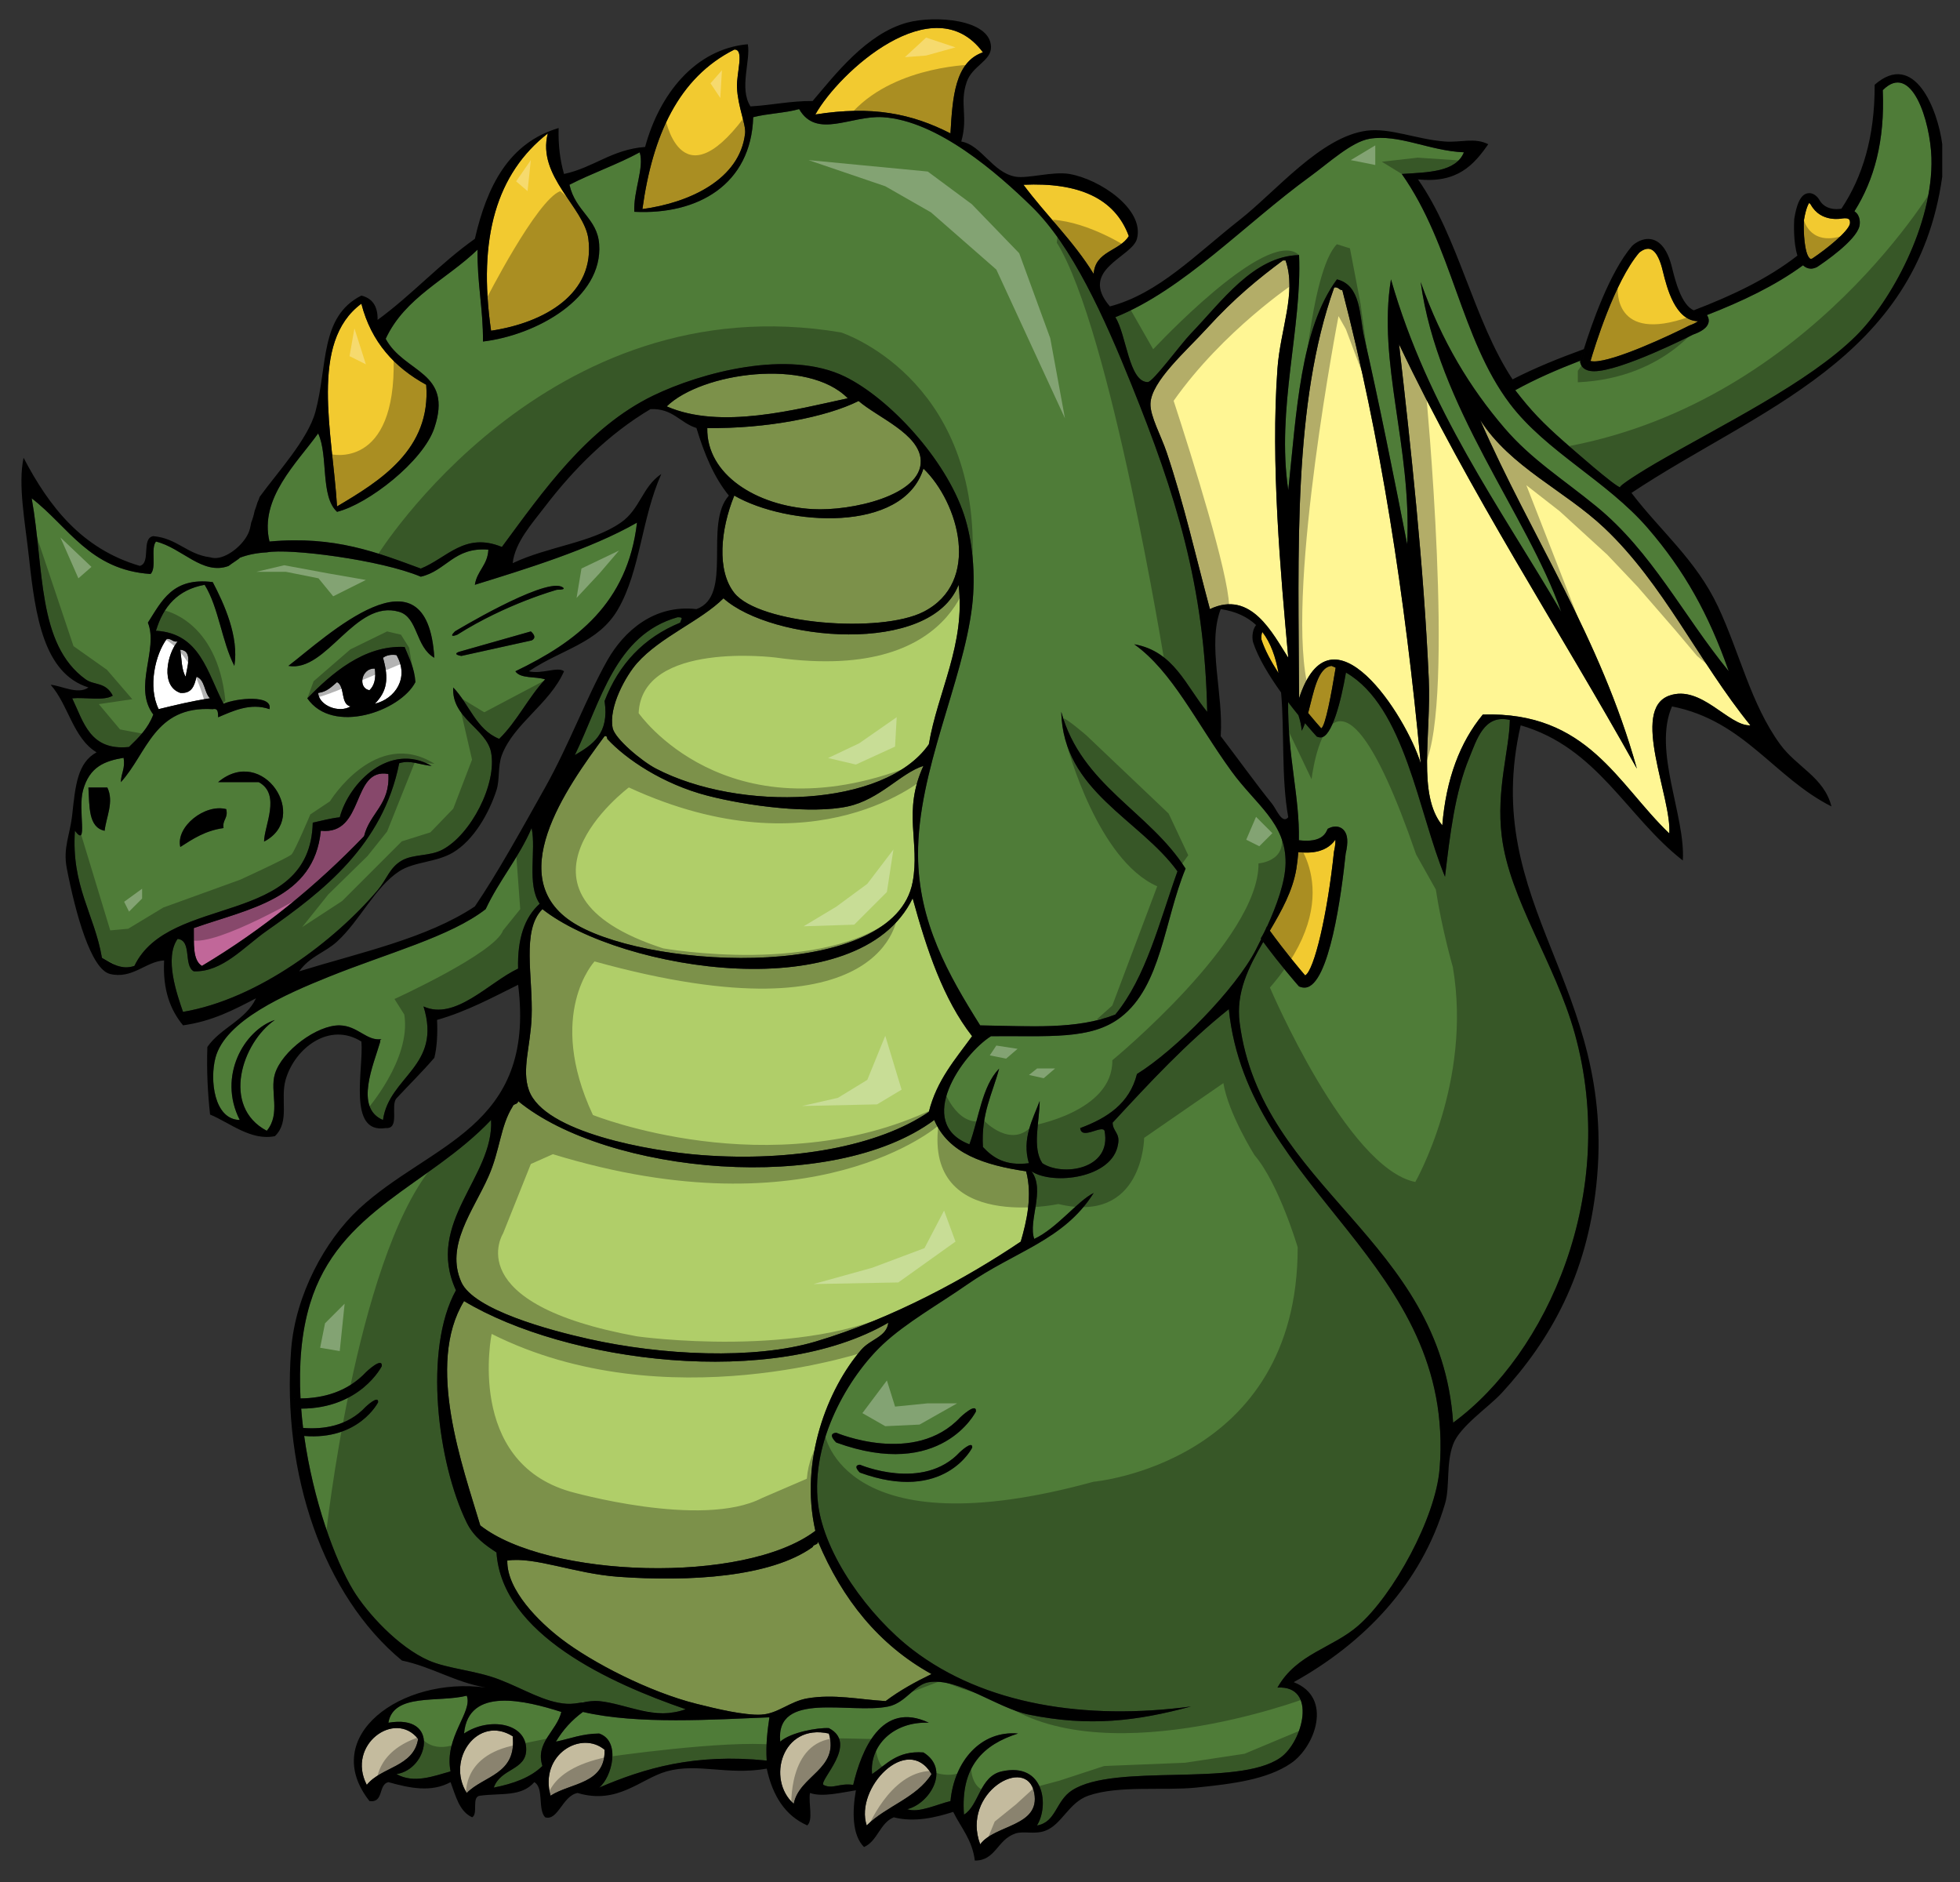<?xml version="1.0" encoding="utf-8"?>
<!-- Generator: Adobe Illustrator 17.0.0, SVG Export Plug-In . SVG Version: 6.00 Build 0)  -->
<!DOCTYPE svg PUBLIC "-//W3C//DTD SVG 1.1//EN" "http://www.w3.org/Graphics/SVG/1.1/DTD/svg11.dtd">
<svg version="1.1" id="Layer_1" xmlns="http://www.w3.org/2000/svg" xmlns:xlink="http://www.w3.org/1999/xlink" x="0px" y="0px"
	 width="200px" height="192px" viewBox="0 0 200 192" style="enable-background:new 0 0 200 192;" xml:space="preserve">
<rect x="0" y="0" width="200" height="192" fill="#333333" stroke="none"/>
<path id="color6" style="fill:#B0CE69;" d="M54.246,103.78c0.159-4.131-1.061-8.874,1.103-11.03
	c8.06,6.349,32.314,10.173,37.778-1.103c1.448,5.261,3.126,10.295,6.067,14.063c-1.698,2.346-3.607,4.481-4.413,7.721
	c-5.12,3.512-13.942,5.111-23.162,4.412c-5.287-0.401-16.113-2.3-17.649-6.619C53.219,109.112,54.131,106.759,54.246,103.78z
	 M86.508,82.271c-3.676,0.798-10.199-0.029-14.339-1.103c-4.512-1.169-8.301-3.717-10.203-5.791
	c-0.016-0.167-0.041-0.326-0.275-0.275c-3.853,5.222-10.752,14.787-2.757,19.302c8.058,4.552,32.304,5.6,34.192-4.412
	c0.773-4.102-1.056-7.159,1.102-11.858C91.926,78.854,89.793,81.559,86.508,82.271z M97.814,59.66
	c-2.84,7.271-19.101,5.773-23.99,1.379c-2.321,2.311-6.429,3.917-8.824,6.618c-1.09,1.23-2.927,4.43-2.482,6.618
	c0.222,1.092,2.976,3.388,4.413,4.136c8.484,4.422,23.345,4.003,27.85-2.482C95.681,70.579,98.544,65.721,97.814,59.66z
	 M63.07,160.86c-4.463-0.325-8.5-2.069-11.306-1.654c-0.062,3.028,3.268,6.277,5.515,7.996c3.19,2.441,9.005,5.423,13.787,6.619
	c2.097,0.524,4.816,1.184,6.618,1.102c1.66-0.075,2.911-1.348,4.688-1.654c2.722-0.47,5.272,0.116,7.997,0.275
	c1.416-1.065,3.013-1.95,4.687-2.757c-5.384-2.98-9.101-7.627-11.581-13.512c-0.003,0.363-0.483,0.252-0.551,0.552
	C78.671,160.889,70.376,161.393,63.07,160.86z M74.927,50.561c-1.421,3.488-1.8,7.649,0,9.927
	c2.528,3.199,14.913,4.165,19.302,1.931c5.938-3.021,3.598-11.149,0-14.615C92.174,54.463,80.274,53.64,74.927,50.561z
	 M90.645,134.94c-11.794,6.853-32.933,4.016-43.293-2.206c-3.962,6.476-0.12,16.916,1.655,22.888
	c6.812,5.354,26.919,6.065,34.194,0.551c-1.633-7.159,1.24-14.484,4.687-18.475C88.831,136.605,90.477,136.393,90.645,134.94z
	 M87.612,40.91c-3.309,1.655-9.473,2.843-15.442,2.757c-0.093,4.745,5.012,7.948,10.754,8.273c3.95,0.223,11.178-1.398,11.03-4.963
	C93.841,44.264,89.561,42.595,87.612,40.91z M47.076,130.804c1.268,2.831,9.028,4.912,12.961,5.791
	c7.511,1.681,16.887,2.135,23.164,0.276c7.931-2.352,15.61-6.592,20.957-10.202c0.601-2.047,1.208-4.674,0.552-7.171
	c-4.24-0.633-7.937-1.808-9.377-5.239c-10.435,7.72-33.416,5.518-42.465-1.931c-0.003,0.364-0.483,0.252-0.552,0.553
	c-1.269,2.006-1.283,4.474-2.482,7.169C48.271,123.563,45.413,127.084,47.076,130.804z M68.033,41.46
	c5.492,2.403,13.18,0.309,18.475-0.827C82.427,36.476,71.591,37.989,68.033,41.46z"/>
<path id="color5" style="fill:#C16799;" d="M20.604,98.541c-0.969-0.594-0.803-2.322-0.827-3.86
	c5.638-1.992,12.281-2.978,12.96-9.928c4.524,0.479,3.079-6.479,6.894-5.791c0.19,3.132-1.905,3.979-2.482,6.343
	C32.283,90.366,26.821,94.831,20.604,98.541z"/>
<path id="color4" style="fill:#F2CA30;" d="M128.811,64.472c0.861,1.121,1.363,2.564,1.656,4.209
	c-0.759-1.178-1.409-2.376-1.745-3.427C128.694,65.116,128.682,64.761,128.811,64.472z M172.357,33.221
	c0.538-0.196,0.794-0.355,0.913-0.453c-2.335-0.045-3.176-3.423-3.581-5.052c-0.041-0.168-0.077-0.313-0.109-0.428
	c-0.239-0.871-0.678-1.91-1.407-1.91c-0.469,0-0.907,0.397-0.911,0.401c-2.512,2.946-4.578,9.726-4.964,11.047
	c0.059,0.021,0.171,0.045,0.365,0.045C164.723,36.872,170.359,34.236,172.357,33.221z M115.185,24.088
	c-1.432-3.898-5.165-5.495-10.752-5.239c2.314,3.109,5.104,5.742,7.168,9.1C111.743,25.608,114.243,25.627,115.185,24.088z
	 M184.783,26.407c0.041,0,0.094-0.013,0.152-0.037c1.421-0.948,3.631-2.714,3.828-3.53c0.019-0.088,0.031-0.317-0.063-0.434
	c-0.135-0.168-0.432-0.155-0.719-0.12c-0.006,0.005-2.189,0.469-3.214-1.425c-0.033-0.049-0.118-0.136-0.163-0.159
	c0.004,0.033-0.287,0.318-0.529,1.754c-0.066,1.254,0.058,3.339,0.561,3.871C184.712,26.407,184.759,26.407,184.783,26.407z
	 M136.294,68.119c-0.145-0.058-0.277-0.136-0.427-0.186c-1.431,0.165-1.822,2.718-2.384,4.811c0.616,0.746,1.114,1.311,1.34,1.563
	C135.255,74.059,135.852,70.791,136.294,68.119z M96.987,13.61c0.208-3.653,0.449-7.273,3.31-8.272
	C95.268-1.452,85.598,7.369,83.2,11.68C88.961,10.766,93.015,11.578,96.987,13.61z M43.491,39.254
	c-3.203-1.76-5.603-4.325-6.618-8.272c-5.343,3.946-2.941,13.176-2.481,20.682C38.793,49.065,43.995,45.844,43.491,39.254z
	 M136.12,86.891c0.154-0.677,0.161-1.043,0.14-1.228c-0.404,0.594-1.142,1.187-2.482,1.298c-0.421,0.035-0.859,0.017-1.3-0.032
	c-0.043,0.552-0.102,1.11-0.195,1.685c-0.375,2.288-1.525,4.325-2.709,6.336c1.594,2.189,3.103,3.979,3.606,4.561
	C134.108,99.004,135.458,93.249,136.12,86.891z M76.03,13.61c0.103-0.914-0.736-2.686-0.827-4.688
	c-0.067-1.449,0.793-3.929-0.277-3.861c-5.691,2.857-8.341,8.755-9.375,16.27C70.392,20.681,75.5,18.293,76.03,13.61z
	 M60.037,24.364c-0.423-3.208-5.276-6.385-4.137-10.754c-5.211,4.08-7.166,10.617-5.79,20.13
	C55.571,32.93,60.772,29.948,60.037,24.364z"/>
<path id="color3" style="fill:#FFF694;" d="M178.61,73.999c-2.216,0.105-5.023-4.187-8.273-3.032
	c-4.007,1.422,0.269,10.412,0,14.063c-5.309-5.079-8.319-12.456-19.027-12.133c-2.326,2.82-3.746,6.548-4.137,11.306
	c-2.56-3.123-1.128-9.211-1.378-14.891c-0.51-11.611-1.845-23.771-3.033-34.193c7.248,15.272,16.202,28.837,24.266,43.293
	c-3.75-13.438-10.76-23.616-15.992-35.572c3.116,4.851,8.593,7.163,12.684,11.03C169.756,59.576,173.3,67.458,178.61,73.999z
	 M144.968,77.86c-1.601-17.149-4.126-33.377-7.996-48.256c-0.353-0.016-0.382-0.354-0.829-0.277
	c-4.213,11.788-3.655,26.926-3.585,41.914C135.85,61.145,143.455,72.988,144.968,77.86z M131.18,26.57c-0.092,0-0.183,0-0.275,0
	c-2.462,1.834-4.916,3.815-7.721,6.894c-2.14,2.351-5.721,5.441-5.791,7.721c-0.04,1.275,1.086,3.27,1.654,4.964
	c1.798,5.356,2.951,10.552,4.413,15.993c4.21-2.005,6.416,2.523,7.996,4.963c-0.787-8.697-1.805-19.869-1.103-29.506
	C130.646,33.563,132.323,29.857,131.18,26.57z"/>
<path id="color2" style="fill:#4F7C38;" d="M113.532,114.534c0.016,0.904,0.783,1.055,0.551,2.207
	c-0.545,3.463-6.633,4.201-8.824,2.757c1.433,1.921-0.376,5.053,0.276,6.894c2.319-1.083,4.406-3.865,6.066-4.688
	c-3.066,4.86-7.996,5.909-12.961,9.375c-2.771,1.936-6.187,3.856-8.547,6.068c-3.504,3.28-7.384,9.881-6.619,16.267
	c0.626,5.21,5.195,11.477,9.651,14.891c7.313,5.605,17.649,7.226,28.403,5.79c-5.526,1.491-10.361,2.09-16.546,0.828
	c-3.203-0.653-7.17-3.784-10.203-3.308c-1.472,0.23-2.338,2.105-4.135,2.48c-3.844,0.806-11.542-1.668-11.03,3.585
	c1.04-0.94,3.816-1.446,4.964-1.378c3.079,1.598-1.03,5.31-0.552,5.791c0.939,0.479,1.618-0.212,3.033,0
	c0.841-3.539,2.877-8.625,7.72-6.342c-3.643-0.15-6.086,2.368-5.79,5.238c1.487-0.995,2.557-2.405,5.239-2.206
	c2.791,1.715,0.639,5.228-1.654,5.79c1.158,0.421,3.089-0.517,4.412-0.827c0.375-4.037,3.069-7.224,6.894-6.894
	c-3.487,1.11-5.891,3.302-5.515,8.274c1.535-0.926,1.592-3.915,3.86-4.413c4.406-0.968,4.812,3.602,3.586,5.515
	c1.963-0.308,1.89-2.495,3.585-3.584c4.373-2.813,16.853-0.285,21.231-3.31c2.321-1.603,3.836-7.405-0.274-7.169
	c1.969-3.484,5.61-4.001,8.273-6.343c3.551-3.123,7.869-10.947,8.272-15.994c1.683-21.084-19.626-28.215-21.51-46.876
	C121.044,106.419,117.284,110.474,113.532,114.534z M87.747,150.233c0,0-0.804-0.737,0-0.805c0,0,6.434,2.747,10.187-1.273
	c0,0,1.341-1.273,1.273-0.469C99.206,147.686,96.392,153.383,87.747,150.233z M85.334,147.167c0,0-1-0.917,0-1
	c0,0,8,3.416,12.666-1.584c0,0,1.667-1.583,1.584-0.583C99.584,144,96.084,151.084,85.334,147.167z M168.131,53.869
	c3.73,4.316,6.225,8.778,8.273,14.614c-4.685-5.733-7.823-12.167-13.513-16.82c-3.455-2.826-6.623-4.783-9.377-7.997
	c-3.506-4.097-6.39-8.805-8.547-14.891c1.715,12.733,10.854,23.7,14.34,33.642c-6.316-10.781-13.564-20.63-17.373-33.917
	c-1.392,8.539,2.124,17.033,1.654,27.024c-1.309-6.654-2.867-14.482-4.412-21.233c-0.458-2.007-0.269-5.2-2.757-5.79
	c-3.739,5.085-4.117,13.531-4.964,21.508c-1.238-8.32,1.421-16.589,1.102-23.99c-4.675,0.124-7.867,4.719-11.028,7.997
	c-1.068,1.107-3.88,4.963-4.412,4.963c-1.937,0.001-2.172-4.859-3.31-6.618c6.969-2.798,13.215-9.508,19.854-14.339
	c1.905-1.386,4.234-3.544,6.066-3.86c3.002-0.519,6.087,1.22,9.65,1.378c-0.826,2.023-3.662,2.037-6.342,2.207
	c5.139,7.27,6.005,16.789,11.03,23.438C157.763,46.074,163.966,49.049,168.131,53.869z M61.691,71.518
	c0.507,3.357-1.24,4.459-3.033,5.515c2.673-5.506,4.106-12.254,10.479-14.063c0.705-0.013,0.335,0.205,0.275,0.551
	C65.697,65.044,63.15,67.736,61.691,71.518z M153.24,85.305c0.793,6.458,5.423,12.871,7.445,20.129
	c4.552,16.339-2.837,32.694-12.409,39.708c-1.252-18.78-19.597-23.865-21.784-40.811c-0.398-3.085,0.92-5.675,2.411-8.237
	c1.803,2.438,3.412,4.27,3.547,4.423l0.106,0.119l0.151,0.053c0.16,0.055,0.325,0.075,0.49,0.062
	c2.455-0.203,3.704-9.672,4.115-13.66c0.272-1.173,0.216-1.932-0.177-2.386c-0.237-0.275-0.579-0.408-0.964-0.376
	c-0.25,0.021-0.442,0.104-0.495,0.129l-0.195,0.094l-0.093,0.197c-0.282,0.605-0.842,0.933-1.711,1.005
	c-0.358,0.03-0.745,0.012-1.14-0.036c0.091-4.447-1.146-8.459-1.098-14.093c0.365,0.481,0.723,0.934,1.054,1.341
	c0.156,0.485,0.286,0.998,0.34,1.585c0.123-0.228,0.231-0.492,0.333-0.775c0.624,0.738,1.066,1.224,1.126,1.288l0.08,0.088
	l0.113,0.036c0.091,0.029,0.184,0.044,0.276,0.044c1.131,0,2.072-3.653,2.581-6.617c6.029,3.478,7.379,14.285,10.105,20.827
	c0.521-4.367,1.011-8.575,2.48-12.133c0.749-1.812,1.501-4.49,4.137-3.86C154.011,76.537,152.657,80.554,153.24,85.305z
	 M55.073,92.199c-1.556,1.386-2.286,3.597-2.206,6.617c-2.969,1.392-6.403,5.34-9.652,3.861c1.911,6.115-3.505,7.106-4.136,11.581
	c-2.954-1.237-0.93-5.712-0.276-7.996c-0.037-0.17,0.038-0.23,0.145-0.255c-1.511,0.25-2.422-1.358-4.281-1.399
	c-2.304-0.053-5.906,2.608-6.618,4.963c-0.538,1.776,0.635,4.03-0.827,5.79c-4.665-2.467-2.533-8.996,0.827-11.306
	c-3.12,1.03-5.869,5.727-3.585,10.203c-2.641-0.043-3.068-4.126-2.481-6.342c1.009-3.814,7.141-6.484,11.581-8.271
	c6.06-2.441,12.387-4.092,15.995-6.895c1.375-2.944,3.392-5.249,4.687-8.273C54.732,86.733,53.731,90.248,55.073,92.199z
	 M78.512,175.199c-0.198,1.365-0.379,2.747-0.276,4.412c-7.363-0.745-12.464,0.773-17.097,2.758c1.315-1.055,2.235-4.766,0-5.516
	c-1.734,0.012-2.964,0.529-4.412,0.827c0.72-1.211,1.642-2.219,2.758-3.031C65.013,175.955,72.909,175.422,78.512,175.199z
	 M38.528,90.819c0.957-1.13,1.22-2.315,2.482-3.033c1.189-0.675,2.82-0.407,4.136-1.103c2.909-1.539,5.58-6.706,4.964-9.927
	c-0.463-2.417-4.055-3.49-3.861-6.618c1.629,1.679,2.327,4.291,4.688,5.239c1.816-1.767,2.961-4.207,4.687-6.066
	c-0.961-0.325-2.528-0.046-3.033-0.828C58.8,65.502,64.041,61.551,65,53.318c-4.729,2.716-11.563,4.798-16.545,6.342
	c0.218-1.437,1.309-1.999,1.378-3.584c-3.504-0.288-4.279,2.154-6.894,2.758c-4.071-1.72-13.439-2.917-15.717-2.482
	c-1.048,0.056-1.962,0.244-2.758,0.552c0.001,0.081-0.786,0.553-1.146,0.839c-2.664,0.971-4.733-1.843-7.402-2.494
	c-0.575,0.712,0.098,2.671-0.551,3.309c-6.211-0.407-8.39-4.847-12.132-7.721c1.286,7.163,0.532,14.895,5.515,18.476
	c0.875,0.629,2.013,0.227,2.758,1.655c-0.907,0.564-2.793,0.148-4.137,0.274c1.167,2.419,1.799,5.372,5.791,4.964
	c0.985-0.946,1.956-1.905,2.482-3.31c-2.104-2.795,0.555-6.614-0.551-9.375c1.402-2.183,2.507-4.662,6.617-4.136
	c1.171,2.233,2.691,5.58,2.206,8.548c-1.281-2.487-1.592-5.944-3.032-8.272c-2.727,0.49-4.229,2.206-4.964,4.688
	c4.522,0.258,5.24,4.32,6.894,7.446c1.344-0.583,5.036-0.934,4.688,0.552c-1.956-0.686-3.773,0.209-5.24,0.827
	c-0.026-0.433,0.038-0.956-0.552-0.827c-5.975-0.369-6.692,4.52-9.374,7.445c0.011-0.908,0.465-1.372,0.275-2.482
	c-1.936,0.331-3.469,0.904-4.136,3.309c-0.557,2.005,0.556,5.973-0.828,4.136c-0.386,5.626,1.988,8.491,2.758,12.96
	c1.028,0.582,1.973,1.271,3.309,0.827c3.54-7.397,17.954-3.922,18.2-14.615c0.908-0.194,1.763-0.442,2.757-0.551
	c0.951-3.551,5.109-7.689,9.375-5.239c-1.368-0.135-2.121-0.627-3.309-0.275c-1.664,8.36-7.749,13.051-13.512,17.097
	c-2.344,1.643-4.51,4.224-7.446,4.136c-1.083-0.572-0.152-3.157-1.654-3.309c-1.38,1.951-0.057,5.674,0.551,7.444
	C26.392,101.923,34.237,95.895,38.528,90.819z M54.25,65.334l-7.167,1.583c0,0-0.99-0.136-0.25-0.417l7.333-2.083
	C54.167,64.417,54.917,65,54.25,65.334z M46.417,64.417c0,0,8.833-5.333,10.833-4.583c0,0,0.833,0.333-0.417,0.333
	c0,0-5.167,1.416-10.167,4.583C46.667,64.75,45.667,65.167,46.417,64.417z M10.677,84.753c-1.679-0.343-1.538-2.506-1.655-4.412
	c0.645,0,1.287,0,1.931,0C11.656,81.798,10.84,83.332,10.677,84.753z M22.81,84.478c-1.853,0.261-3.127,1.101-4.412,1.93
	c-0.48-2.072,2.515-4.433,4.687-3.861C23.307,83.504,22.675,83.607,22.81,84.478z M26.946,85.857
	c0.004-1.601,1.769-4.819-0.551-6.067c-1.379,0-2.757,0-4.137,0C26.841,75.951,31.69,83.41,26.946,85.857z M31.359,71.241
	c2.417-2.464,5.754-5.445,9.927-5.239c0.448,1.114,1.002,2.123,1.103,3.585C40.863,72.558,33.945,74.998,31.359,71.241z
	 M40.734,62.418c-4.512-1.34-7.379,6.21-11.306,5.515c3.813-2.917,14.171-12.733,14.891-0.827
	C42.377,65.992,42.669,62.992,40.734,62.418z M128.645,95.746c0.016,0.021,0.029,0.039,0.045,0.061
	c-0.186,0.377-0.367,0.74-0.542,1.08c-2.073,4.031-8.164,10.225-12.134,12.685c-0.756,3.012-3.043,4.494-5.791,5.516
	c0.127,1.259,2.209-0.363,2.482,0.274c0.78,3.97-4.315,4.675-6.343,3.309c-1.064-1.586-0.291-4.224-0.274-6.342
	c-0.704,1.867-1.842,3.835-1.104,6.342c-2.413,0.3-3.665-0.563-4.687-1.653c-0.199-3.415,0.981-5.453,1.653-7.997
	c-1.769,1.817-2.061,5.109-3.033,7.722c-5.658-2.174-0.677-9.231,2.206-11.03c5.876-0.056,10.195,0.409,13.235-1.931
	c4.156-3.198,4.432-9.877,6.617-15.166c-3.71-5.849-10.631-8.488-12.685-15.994c0.177,8.097,7.997,10.939,11.858,16.27
	c-1.843,5.143-3.192,10.779-6.343,14.614c-3.968,1.551-8.599,1.181-13.788,1.104c-3.249-5.17-6.304-10.526-6.342-17.373
	c-0.046-8.58,4.59-17.647,5.516-25.369c0.389-3.254,0.041-6.762-0.828-9.375c-1.884-5.663-7.591-11.831-12.132-14.063
	c-5.753-2.829-14.696-0.434-19.579,1.93C59.896,43.629,55.386,50.16,51.213,55.8c-3.793-1.554-5.594,1.131-8.273,2.206
	c-4.437-1.63-8.764-3.369-15.441-2.758c-1.063-4.418,2.824-8.039,4.964-11.03c1.06,2.249,0.197,6.42,1.93,7.997
	c3.147-0.768,8.788-5.142,9.927-8.548c1.941-5.802-3.06-5.569-4.964-9.1c1.945-4.213,6.246-6.071,9.376-9.099
	c-0.058,3.366,0.576,6.042,0.551,9.376c5.473-0.657,12.252-4.438,11.857-9.927c-0.19-2.649-2.419-3.34-3.033-6.067
	c2.307-1.185,4.909-2.076,7.17-3.309c0.485,1.594-0.657,3.936-0.552,6.067c6.492,0.333,11.918-2.788,12.133-9.651
	c1.457-0.38,3.255-0.42,4.688-0.827c1.777,3.09,5.307,0.62,8.548,0.827c5.601,0.36,11.718,5.742,15.165,9.1
	c4.141,4.03,7.393,11.231,10.203,18.199c4.498,11.149,7.47,20.506,7.722,33.366c-2.165-2.614-3.382-6.178-7.446-6.894
	c3.903,2.792,6.293,7.95,9.927,12.96c2.479,3.415,5.579,5.269,5.516,9.376c-0.028,1.923-0.923,4.346-1.898,6.486
	c-0.006-0.008-0.011-0.015-0.017-0.022C129.092,94.95,128.884,95.357,128.645,95.746z M50.937,171.339
	c-2.415-0.93-5.237-1.088-7.17-1.93c-3.123-1.359-6.334-4.882-7.721-7.17c-1.889-3.115-4.098-9.232-5.009-15.743
	c5.59,0.459,7.544-3.435,7.544-3.435c0.067-0.805-1.273,0.469-1.273,0.469c-1.843,1.974-4.325,2.311-6.38,2.147
	c-0.08-0.655-0.144-1.312-0.195-1.97c6.073-0.017,8.226-4.333,8.226-4.333c0.083-1-1.583,0.583-1.583,0.583
	c-1.936,2.073-4.438,2.688-6.711,2.709c-0.174-3.364,0.07-6.7,0.97-9.657c2.917-9.586,12.095-12.023,18.476-18.751
	c0.308,5.819-6.773,10.441-3.585,17.372c-3.338,6.037-1.884,17.62,1.103,23.715c0.735,1.5,1.97,2.335,3.033,3.033
	c0.553,8.359,11.638,13.355,19.303,15.994c-3.118,1.164-6.085-0.558-8.825-0.828c-1.076-0.106-2.257,0.345-3.309,0.276
	C55.565,173.675,53.497,172.324,50.937,171.339z M45.974,180.715c-1.76,0.493-3.746,1.271-5.516,0.275
	c3.238-0.477,4.503-6.142-0.827-5.238c0.52-3.066,5.141-2.03,7.997-2.758C48.276,174.648,45.295,177.217,45.974,180.715z
	 M57.279,174.649c-0.485,1.992-2.694,3.116-1.931,5.514c-1.207,1.183-2.966,1.813-4.963,2.206c0.703-1.986,3.28-1.74,3.309-3.86
	c0.037-2.766-3.814-3.36-6.343-1.655C47.79,172.02,53.648,173.5,57.279,174.649z M189.489,21.791
	c-0.062-0.079-0.152-0.159-0.259-0.235c1.999-3.174,3.117-7.156,2.891-12.357c2.946-2.96,4.854,3.17,4.964,6.894
	c0.203,6.811-4.163,14.692-7.722,18.199c-4.873,4.802-13.61,9.026-20.404,12.961c-0.829,0.48-4.141,2.481-3.585,2.481
	c-0.476,0-5.05-4.033-5.791-4.687c-2.158-1.903-3.359-3.154-4.965-5.239c2.058-1.141,4.309-2.115,6.649-3.017l-0.034,0.121
	l0.032,0.128c0.078,0.312,0.363,0.833,1.398,0.833c2.719,0,9.846-3.605,10.09-3.734c0.654-0.235,1.533-0.632,1.607-1.353
	c0.025-0.251-0.061-0.467-0.185-0.641c3.582-1.395,6.957-2.993,9.805-5.078c0.23,0.215,0.503,0.341,0.803,0.341
	c0.173,0,0.351-0.037,0.617-0.156c0.66-0.436,3.975-2.684,4.336-4.175C189.754,23,189.904,22.318,189.489,21.791z"/>
<path id="color1" style="fill:#C4BB9E;" d="M61.691,178.509c0.104,3.505-3.447,3.355-5.515,4.687
	C55.024,178.987,59.304,176.501,61.691,178.509z M52.315,177.13c-3.531-2.214-6.832,2.359-4.688,5.791
	C49.353,181.152,52.729,181.036,52.315,177.13z M42.665,177.405c-2.362-3-7.345,0.599-5.239,4.688
	C38.891,180.25,42.22,180.27,42.665,177.405z M100.02,188.16c1.457-2.022,6.155-1.799,5.515-5.239
	C104.807,178.998,98.042,182.865,100.02,188.16z M84.579,176.854c-4.806-1.069-6.383,4.71-3.585,7.171
	C81.551,181.127,85.659,180.488,84.579,176.854z M95.056,180.99c-2.475-4.187-7.87,1.437-6.617,5.239
	C90.419,184.258,93.535,183.421,95.056,180.99z"/>
<path id="fill" style="fill:#FFFFFF;" d="M35.771,72.069c-1.188,0.718-3.217-0.084-3.309-1.379c0.908-0.103,1.378-0.644,1.93-1.103
	C35.24,70.025,34.71,71.843,35.771,72.069z M38.252,68.209c-1.363-0.097-1.79,1.982-0.552,2.206
	C38.174,69.968,38.386,69.261,38.252,68.209z M18.398,66.278c0.14,0.963,0.124,2.082,0.551,2.757
	C19.058,68.104,19.731,66.401,18.398,66.278z M17.02,65.175c-1.177,1.59-1.951,4.903-0.828,7.17
	c1.703-0.413,3.397-0.831,5.239-1.104c-0.608-0.586-0.5-1.89-1.379-2.206c-0.208,0.896-0.457,1.749-1.654,1.654
	c-2.064-0.714-1.325-3.994-0.276-5.239C17.6,65.513,17.515,65.14,17.02,65.175z M39.08,67.106c0.623,2.151,0.416,3.417-0.827,4.688
	c2.063-0.499,3.547-2.643,2.206-4.964C39.818,66.742,39.4,66.874,39.08,67.106z"/>
<path id="outline" d="M22.81,84.478c-1.853,0.261-3.127,1.101-4.412,1.93c-0.48-2.072,2.515-4.433,4.687-3.861
	C23.307,83.504,22.675,83.607,22.81,84.478z M9.022,80.342c0.117,1.906-0.024,4.068,1.655,4.412
	c0.163-1.422,0.979-2.955,0.276-4.412C10.31,80.342,9.667,80.342,9.022,80.342z M54.167,64.417L46.833,66.5
	c-0.74,0.281,0.25,0.417,0.25,0.417l7.167-1.583C54.917,65,54.167,64.417,54.167,64.417z M46.667,64.75
	c5-3.167,10.167-4.583,10.167-4.583c1.25,0,0.417-0.333,0.417-0.333c-2-0.75-10.833,4.583-10.833,4.583
	C45.667,65.167,46.667,64.75,46.667,64.75z M131.456,70.69c-0.011,0.319-0.013,0.626-0.015,0.935
	c0.365,0.481,0.723,0.934,1.054,1.341C132.227,72.129,131.854,71.398,131.456,70.69z M132.557,100.637l0.151,0.053
	c0.16,0.055,0.325,0.075,0.49,0.062c2.455-0.203,3.704-9.672,4.115-13.66c0.272-1.173,0.216-1.932-0.177-2.386
	c-0.237-0.275-0.579-0.408-0.964-0.376c-0.25,0.021-0.442,0.104-0.495,0.129l-0.195,0.094l-0.093,0.197
	c-0.282,0.605-0.842,0.933-1.711,1.005c-0.358,0.03-0.745,0.012-1.14-0.036c-0.008,0.399-0.028,0.804-0.061,1.212
	c0.44,0.049,0.879,0.066,1.3,0.032c1.34-0.111,2.077-0.704,2.482-1.298c0.021,0.185,0.015,0.55-0.14,1.228
	c-0.662,6.358-2.012,12.113-2.939,12.621c-0.504-0.582-2.013-2.372-3.606-4.561c-0.225,0.381-0.448,0.763-0.671,1.144
	c1.803,2.438,3.412,4.27,3.547,4.423L132.557,100.637z M188.887,22.107c0.121-0.178,0.229-0.369,0.344-0.552
	c-0.216-0.155-0.525-0.285-0.99-0.285c-0.098,0-0.208,0.008-0.34,0.022c-0.158,0.237-0.31,0.481-0.477,0.709
	C187.983,22.006,188.469,22.022,188.887,22.107z M173.559,32.385c0.207-0.079,0.411-0.162,0.617-0.242
	c-0.097-0.135-0.215-0.248-0.331-0.319l-0.152-0.094l-0.178,0.025c-0.247,0.035-0.473-0.007-0.684-0.098
	c-0.157,0.061-0.312,0.123-0.47,0.183C172.652,32.103,173.088,32.257,173.559,32.385z M173.692,31.73l0.152,0.094
	c0.116,0.072,0.234,0.184,0.331,0.319c3.582-1.395,6.957-2.993,9.805-5.078c-0.021-0.021-0.049-0.028-0.069-0.05
	c-0.217-0.229-0.378-0.56-0.499-0.938c-3.026,2.361-6.686,4.089-10.581,5.58c0.211,0.091,0.436,0.133,0.684,0.098L173.692,31.73z
	 M161.268,36.79c0.09-0.035,0.176-0.071,0.266-0.105c0.066-0.422,0.114-0.835,0.296-1.148c-0.07,0.026-0.14,0.053-0.211,0.079
	c-0.204,0.657-0.329,1.096-0.349,1.168L161.268,36.79z M183.98,27.066c0.244-0.179,0.493-0.354,0.73-0.541
	c-0.302-0.211-0.528-0.525-0.636-0.967c-0.214,0.18-0.441,0.346-0.662,0.519c0.121,0.378,0.282,0.709,0.499,0.938
	C183.932,27.038,183.959,27.045,183.98,27.066z M198.188,14.713v3.309c-2.621,18.704-18.905,23.744-31.711,32.263
	c2.927,3.861,6.586,6.823,8.823,11.581c2.225,4.729,3.351,9.957,6.343,14.063c1.705,2.341,4.479,3.354,5.24,6.342
	c-5.865-2.959-8.897-8.752-16.271-10.203c-1.976,4.503,1.392,11.184,1.103,15.717c-5.691-4.419-8.698-11.523-16.544-13.787
	c-4.237,18.416,9.888,26.54,7.721,46.877c-0.979,9.185-4.643,15.784-9.651,21.233c-1.342,1.46-4.281,3.401-4.964,5.24
	c-0.744,2.004-0.309,4.315-0.826,6.065c-2.427,8.203-8.301,14.235-15.443,18.201c4.034,1.547,2.203,6.585-0.275,8.273
	c-2.411,1.642-5.844,2.093-9.651,2.48c-3.361,0.342-7.92-0.255-11.029,0.827c-2.012,0.701-2.698,2.961-4.412,3.586
	c-1.093,0.396-2.188-0.014-3.034,0.274c-1.877,0.641-1.998,2.774-4.136,2.758c-0.261-2.126-1.418-3.362-2.206-4.963
	c-1.777,0.565-3.95,1.096-6.066,0.551c-1.433,0.59-1.633,2.411-3.034,3.034c-1.23-1.224-1.21-3.662-0.827-5.791
	c-1.442,0.218-3.414,0.728-4.688,0.275c-0.176,1.02,0.357,2.747-0.276,3.309c-2.294-1.015-3.545-3.072-4.136-5.792
	c-4.015,0.708-7.037-0.608-10.203,0.277c-2.671,0.747-4.989,3.436-9.099,2.206c-1.53,0.275-1.999,2.884-3.31,2.481
	c-0.771-0.791-0.106-3.018-1.103-3.585c-1.34,1.519-3.339,1.094-5.515,1.379c-0.947,0.063-0.178,1.845-0.827,2.206
	c-1.328-0.603-1.677-2.184-2.206-3.585c-1.979,1.068-4.139,0.615-6.342,0c-1.061,0.227-0.438,2.137-1.931,1.93
	c-5.202-6.599,3.259-12.748,11.858-11.58c-3.201-0.568-5.44-2.099-8.548-2.758c-7.997-6.607-12.282-19.037-11.306-31.711
	c0.433-5.622,3.49-11.168,6.894-14.34c7.237-6.741,18.102-8.211,16.27-22.887c-2.648,1.304-5.201,2.704-8.273,3.584
	c0.063,1.44-0.005,2.752-0.275,3.861c-1.23,1.435-2.58,2.752-3.861,4.136c-0.659,0.72,0.391,3.149-1.103,3.034
	c-3.951,0.638-2.23-6.096-2.482-8.824c-3.229-2.041-6.768,0.623-7.721,3.859c-0.593,2.018,0.456,4.293-1.103,5.791
	c-2.442,0.502-4.617-1.374-6.618-2.206c-0.233-2.158-0.359-4.42-0.275-6.894c1.35-1.958,3.905-2.712,4.963-4.964
	c-2.237,1.164-4.458,2.344-7.445,2.759c-1.289-1.561-2.088-3.611-1.93-6.62c-1.863,0.094-3.217,1.926-5.515,1.381
	c-1.96-0.467-3.526-6.2-4.413-10.755c-0.415-2.131,0.319-3.362,0.552-5.516c0.325-3.009,0.549-5.288,2.482-6.342
	c-2.405-1.455-2.874-4.848-4.689-6.894c1.109,0.096,2.803,1.044,3.861,0.276c-4.553-1.431-5.418-7.247-6.066-13.236
	C2.561,53.245,1.819,49.481,2.405,46.7c2.619,5.01,5.961,9.296,11.857,11.03c1.18-0.29,0.117-2.823,1.378-3.033
	c2.439,0.21,3.441,1.859,5.793,2.156c0.266,0.081,0.561,0.108,0.887,0.046c1.281-0.243,2.842-1.645,3.177-2.939
	c0.053-0.207,0.096-0.416,0.131-0.628c0.151-0.392,0.275-0.79,0.351-1.196c0.105-0.278,0.202-0.567,0.292-0.877
	c0.085-0.179,0.159-0.369,0.225-0.568c1.752-2.424,4.921-5.843,5.689-8.678c1.268-4.676,0.433-9.714,4.688-11.857
	c1.108,0.271,1.691,1.067,1.655,2.482c3.51-2.557,6.373-5.761,9.927-8.272c1.24-5.378,3.453-9.784,8.548-11.306
	c-0.049,1.795,0.156,3.337,0.551,4.689c3.029-0.648,4.857-2.497,8.273-2.758c1.456-5.352,5.077-9.99,10.478-10.478
	c0.316,1.609-0.91,4.531,0.276,6.342c2.174-0.123,4.034-0.561,6.342-0.552c2.244-2.624,5.465-6.864,9.651-7.997
	c2.797-0.756,8.483-0.367,8.549,2.481c0.031,1.44-1.917,1.92-2.483,3.585c-0.759,2.242,0.178,3.481-0.55,6.066
	c2.054,0.35,3.173,3.156,5.514,3.585c1.244,0.228,3.824-0.564,5.515-0.275c3.09,0.525,7.699,3.597,6.895,6.618
	c-0.504,1.893-6.007,3.125-2.758,6.894c4.963-1.305,8.741-5.295,13.236-8.825c3.732-2.93,8.265-8.476,12.96-9.1
	c2.383-0.317,5.107,0.887,7.998,1.103c1.583,0.119,3.033-0.431,4.411,0.276c-1.472,2.113-3.16,4.009-7.169,3.585
	c4.131,5.889,5.67,14.369,9.651,20.405c2.281-1.173,4.744-2.164,7.274-3.087c-0.204,0.657-0.329,1.096-0.349,1.168l-0.002,0.006
	c-2.34,0.902-4.592,1.876-6.649,3.017c1.605,2.086,2.807,3.337,4.965,5.239c0.741,0.654,5.315,4.687,5.791,4.687
	c-0.556,0,2.756-2.001,3.585-2.481c6.794-3.934,15.531-8.159,20.404-12.961c3.559-3.507,7.925-11.388,7.722-18.199
	c-0.11-3.724-2.018-9.854-4.964-6.894c0.227,5.202-0.892,9.183-2.891,12.357c-0.216-0.155-0.525-0.285-0.99-0.285
	c-0.098,0-0.208,0.008-0.34,0.022c2.136-3.211,3.415-7.277,3.394-12.646C195.342,5.095,197.731,11.166,198.188,14.713z
	 M104.434,18.849c2.314,3.109,5.104,5.742,7.168,9.1c0.142-2.34,2.642-2.322,3.584-3.861
	C113.754,20.19,110.021,18.593,104.434,18.849z M83.2,11.68c5.761-0.914,9.815-0.102,13.787,1.93
	c0.208-3.653,0.449-7.273,3.31-8.272C95.268-1.452,85.598,7.369,83.2,11.68z M65.552,21.331c4.84-0.65,9.948-3.039,10.478-7.721
	c0.103-0.914-0.736-2.686-0.827-4.688c-0.067-1.449,0.793-3.929-0.277-3.861C69.235,7.919,66.585,13.816,65.552,21.331z
	 M50.11,33.74c5.461-0.81,10.663-3.792,9.927-9.375c-0.423-3.208-5.276-6.385-4.137-10.754C50.688,17.69,48.734,24.227,50.11,33.74z
	 M34.392,51.664c4.402-2.599,9.603-5.819,9.1-12.409c-3.203-1.76-5.603-4.325-6.618-8.272C31.53,34.928,33.932,44.158,34.392,51.664
	z M38.528,90.819c0.957-1.13,1.22-2.315,2.482-3.033c1.189-0.675,2.82-0.407,4.136-1.103c2.909-1.539,5.58-6.706,4.964-9.927
	c-0.463-2.417-4.055-3.49-3.861-6.618c1.629,1.679,2.327,4.291,4.688,5.239c1.816-1.767,2.961-4.207,4.687-6.066
	c-0.961-0.325-2.528-0.046-3.033-0.828C58.8,65.502,64.041,61.551,65,53.318c-4.729,2.716-11.563,4.798-16.545,6.342
	c0.218-1.437,1.309-1.999,1.378-3.584c-3.504-0.288-4.279,2.154-6.894,2.758c-4.071-1.72-13.439-2.917-15.717-2.482
	c-1.048,0.056-1.962,0.244-2.758,0.552c0.001,0.081-0.786,0.553-1.146,0.839c-2.664,0.971-4.733-1.843-7.402-2.494
	c-0.575,0.712,0.098,2.671-0.551,3.309c-6.211-0.407-8.39-4.847-12.132-7.721c1.286,7.163,0.532,14.895,5.515,18.476
	c0.875,0.629,2.013,0.227,2.758,1.655c-0.907,0.564-2.793,0.148-4.137,0.274c1.167,2.419,1.799,5.372,5.791,4.964
	c0.985-0.946,1.956-1.905,2.482-3.31c-2.104-2.795,0.555-6.614-0.551-9.375c1.402-2.183,2.507-4.662,6.617-4.136
	c1.171,2.233,2.691,5.58,2.206,8.548c-1.281-2.487-1.592-5.944-3.032-8.272c-2.727,0.49-4.229,2.206-4.964,4.688
	c4.522,0.258,5.24,4.32,6.894,7.446c1.344-0.583,5.036-0.934,4.688,0.552c-1.956-0.686-3.773,0.209-5.24,0.827
	c-0.026-0.433,0.038-0.956-0.552-0.827c-5.975-0.369-6.692,4.52-9.374,7.445c0.011-0.908,0.465-1.372,0.275-2.482
	c-1.936,0.331-3.469,0.904-4.136,3.309c-0.557,2.005,0.556,5.973-0.828,4.136c-0.386,5.626,1.988,8.491,2.758,12.96
	c1.028,0.582,1.973,1.271,3.309,0.827c3.54-7.397,17.954-3.922,18.2-14.615c0.908-0.194,1.763-0.442,2.757-0.551
	c0.951-3.551,5.109-7.689,9.375-5.239c-1.368-0.135-2.121-0.627-3.309-0.275c-1.664,8.36-7.749,13.051-13.512,17.097
	c-2.344,1.643-4.51,4.224-7.446,4.136c-1.083-0.572-0.152-3.157-1.654-3.309c-1.38,1.951-0.057,5.674,0.551,7.444
	C26.392,101.923,34.237,95.895,38.528,90.819z M20.604,98.541c6.217-3.71,11.679-8.175,16.545-13.236
	c0.577-2.364,2.672-3.211,2.482-6.343c-3.815-0.688-2.37,6.27-6.894,5.791c-0.679,6.95-7.323,7.936-12.96,9.928
	C19.801,96.219,19.635,97.947,20.604,98.541z M18.123,65.451c-0.523,0.062-0.608-0.311-1.103-0.275
	c-1.177,1.59-1.951,4.903-0.828,7.17c1.703-0.413,3.397-0.831,5.239-1.104c-0.608-0.586-0.5-1.89-1.379-2.206
	c-0.208,0.896-0.457,1.749-1.654,1.654C16.334,69.976,17.073,66.696,18.123,65.451z M18.95,69.036
	c0.108-0.932,0.782-2.634-0.551-2.757C18.539,67.241,18.522,68.36,18.95,69.036z M94.229,78.135
	c-2.303,0.718-4.436,3.424-7.721,4.136c-3.676,0.798-10.199-0.029-14.339-1.103c-4.512-1.169-8.301-3.717-10.203-5.791
	c-0.016-0.167-0.041-0.326-0.275-0.275c-3.853,5.222-10.752,14.787-2.757,19.302c8.058,4.552,32.304,5.6,34.192-4.412
	C93.9,85.892,92.071,82.834,94.229,78.135z M54.246,103.78c-0.114,2.979-1.027,5.332-0.276,7.444
	c1.536,4.319,12.362,6.218,17.649,6.619c9.22,0.699,18.042-0.9,23.162-4.412c0.806-3.239,2.715-5.375,4.413-7.721
	c-2.941-3.769-4.619-8.803-6.067-14.063c-5.464,11.276-29.718,7.452-37.778,1.103C53.185,94.907,54.405,99.649,54.246,103.78z
	 M61.691,71.518c1.458-3.781,4.006-6.473,7.721-7.997c0.06-0.346,0.43-0.564-0.275-0.551c-6.372,1.808-7.806,8.556-10.479,14.063
	C60.451,75.977,62.199,74.875,61.691,71.518z M94.78,75.929c0.901-5.351,3.763-10.208,3.034-16.269
	c-2.84,7.271-19.101,5.773-23.99,1.379c-2.321,2.311-6.429,3.917-8.824,6.618c-1.09,1.23-2.927,4.43-2.482,6.618
	c0.222,1.092,2.976,3.388,4.413,4.136C75.415,82.833,90.275,82.414,94.78,75.929z M94.229,47.803
	c-2.055,6.66-13.955,5.837-19.302,2.757c-1.421,3.488-1.8,7.649,0,9.927c2.528,3.199,14.913,4.165,19.302,1.931
	C100.166,59.397,97.827,51.269,94.229,47.803z M93.954,46.976c-0.112-2.712-4.393-4.381-6.342-6.066
	c-3.309,1.655-9.473,2.843-15.442,2.757c-0.093,4.745,5.012,7.948,10.754,8.273C86.873,52.163,94.102,50.542,93.954,46.976z
	 M86.508,40.633c-4.081-4.157-14.917-2.644-18.475,0.827C73.525,43.863,81.213,41.77,86.508,40.633z M66.378,41.737
	c-4.298,2.548-7.861,6.146-10.754,9.927c-1.342,1.755-3.075,3.665-3.309,5.791c3.623-1.719,8.016-2.05,11.03-4.137
	c1.987-1.375,2.182-3.655,4.137-4.963c-2.031,4.55-2.133,9.832-4.412,13.788c-2.014,3.492-5.774,4.087-9.101,6.341
	c1.345,0.322,2.96-0.517,3.585,0c-1.47,3.342-5.139,5.347-6.342,8.549c-0.44,1.171-0.197,2.491-0.552,3.585
	c-0.761,2.343-2.306,5.077-4.412,6.342c-1.728,1.038-3.987,0.93-5.515,1.931c-2.492,1.631-3.986,5.018-6.343,7.17
	c-1.259,1.149-2.724,1.457-3.86,3.032c6.252-1.929,13.011-3.35,17.924-6.618c2.288-3.359,4.667-7.671,7.169-12.133
	c2.46-4.388,4.24-9.238,6.342-12.961c1.688-2.987,4.783-5.739,9.1-5.239c3.805-1.375,0.696-8.655,3.309-11.582
	c-1.529-1.872-2.516-4.285-3.309-6.894C69.383,43.145,68.676,41.645,66.378,41.737z M55.073,92.199
	c-1.341-1.951-0.34-5.466-0.827-7.721c-1.295,3.024-3.312,5.328-4.687,8.273c-3.607,2.803-9.935,4.454-15.995,6.895
	c-4.439,1.787-10.571,4.457-11.581,8.271c-0.587,2.216-0.16,6.299,2.481,6.342c-2.284-4.477,0.465-9.173,3.585-10.203
	c-3.36,2.309-5.491,8.839-0.827,11.306c1.461-1.76,0.288-4.014,0.827-5.79c0.712-2.354,4.314-5.016,6.618-4.963
	c1.858,0.041,2.77,1.649,4.281,1.399c-0.106,0.024-0.181,0.085-0.145,0.255c-0.654,2.284-2.678,6.759,0.276,7.996
	c0.631-4.476,6.046-5.466,4.136-11.581c3.249,1.479,6.683-2.47,9.652-3.861C52.787,95.796,53.517,93.585,55.073,92.199z
	 M52.315,112.881c-1.269,2.006-1.283,4.474-2.482,7.169c-1.563,3.513-4.421,7.034-2.758,10.754
	c1.268,2.831,9.028,4.912,12.961,5.791c7.511,1.681,16.887,2.135,23.164,0.276c7.931-2.352,15.61-6.592,20.957-10.202
	c0.601-2.047,1.208-4.674,0.552-7.171c-4.24-0.633-7.937-1.808-9.377-5.239c-10.435,7.72-33.416,5.518-42.465-1.931
	C52.864,112.692,52.384,112.58,52.315,112.881z M87.887,137.698c0.945-1.094,2.59-1.306,2.758-2.758
	c-11.794,6.853-32.933,4.016-43.293-2.206c-3.962,6.476-0.12,16.916,1.655,22.888c6.812,5.354,26.919,6.065,34.194,0.551
	C81.567,149.014,84.44,141.689,87.887,137.698z M82.924,157.828c-4.252,3.061-12.548,3.564-19.854,3.032
	c-4.463-0.325-8.5-2.069-11.306-1.654c-0.062,3.028,3.268,6.277,5.515,7.996c3.19,2.441,9.005,5.423,13.787,6.619
	c2.097,0.524,4.816,1.184,6.618,1.102c1.66-0.075,2.911-1.348,4.688-1.654c2.722-0.47,5.272,0.116,7.997,0.275
	c1.416-1.065,3.013-1.95,4.687-2.757c-5.384-2.98-9.101-7.627-11.581-13.512C83.472,157.64,82.992,157.528,82.924,157.828z
	 M50.937,171.339c2.56,0.985,4.628,2.336,6.893,2.482c1.052,0.068,2.233-0.383,3.309-0.276c2.74,0.27,5.707,1.992,8.825,0.828
	c-7.665-2.639-18.75-7.635-19.303-15.994c-1.063-0.698-2.298-1.533-3.033-3.033c-2.987-6.095-4.441-17.678-1.103-23.715
	c-3.188-6.931,3.893-11.553,3.585-17.372c-6.381,6.728-15.559,9.165-18.476,18.751c-0.9,2.957-1.144,6.293-0.97,9.657
	c-0.218,0.002-0.437,0.005-0.649-0.003c0.006,0.342,0.018,0.688,0.034,1.041c0.238,0.012,0.458,0.004,0.685,0.003
	c0.051,0.658,0.115,1.315,0.195,1.97c-0.246-0.02-0.49-0.043-0.722-0.075c0.034,0.276,0.076,0.55,0.122,0.825
	c0.246,0.035,0.476,0.049,0.709,0.068c0.912,6.512,3.121,12.628,5.009,15.743c1.387,2.288,4.598,5.811,7.721,7.17
	C45.7,170.251,48.522,170.409,50.937,171.339z M42.665,177.405c-2.362-3-7.345,0.599-5.239,4.688
	C38.891,180.25,42.22,180.27,42.665,177.405z M45.974,180.715c-0.679-3.498,2.303-6.067,1.654-7.721
	c-2.856,0.728-7.477-0.308-7.997,2.758c5.33-0.903,4.065,4.762,0.827,5.238C42.228,181.985,44.214,181.208,45.974,180.715z
	 M52.315,177.13c-3.531-2.214-6.832,2.359-4.688,5.791C49.353,181.152,52.729,181.036,52.315,177.13z M57.279,174.649
	c-3.631-1.149-9.489-2.629-9.928,2.204c2.529-1.705,6.38-1.11,6.343,1.655c-0.028,2.12-2.606,1.874-3.309,3.86
	c1.997-0.394,3.756-1.023,4.963-2.206C54.585,177.766,56.794,176.642,57.279,174.649z M61.691,178.509
	c-2.387-2.008-6.667,0.479-5.515,4.687C58.245,181.864,61.796,182.014,61.691,178.509z M78.512,175.199
	c-5.603,0.223-13.499,0.756-19.027-0.55c-1.115,0.813-2.038,1.82-2.758,3.031c1.448-0.298,2.678-0.815,4.412-0.827
	c2.235,0.75,1.315,4.461,0,5.516c4.632-1.985,9.733-3.503,17.097-2.758C78.133,177.946,78.313,176.564,78.512,175.199z
	 M84.579,176.854c-4.806-1.069-6.383,4.71-3.585,7.171C81.551,181.127,85.659,180.488,84.579,176.854z M95.056,180.99
	c-2.475-4.187-7.87,1.437-6.617,5.239C90.419,184.258,93.535,183.421,95.056,180.99z M105.535,182.921
	c-0.729-3.923-7.493-0.056-5.515,5.239C101.477,186.138,106.175,186.361,105.535,182.921z M125.389,102.954
	c-4.345,3.465-8.104,7.52-11.856,11.58c0.016,0.904,0.783,1.055,0.551,2.207c-0.545,3.463-6.633,4.201-8.824,2.757
	c1.433,1.921-0.376,5.053,0.276,6.894c2.319-1.083,4.406-3.865,6.066-4.688c-3.066,4.86-7.996,5.909-12.961,9.375
	c-2.771,1.936-6.187,3.856-8.547,6.068c-3.504,3.28-7.384,9.881-6.619,16.267c0.626,5.21,5.195,11.477,9.651,14.891
	c7.313,5.605,17.649,7.226,28.403,5.79c-5.526,1.491-10.361,2.09-16.546,0.828c-3.203-0.653-7.17-3.784-10.203-3.308
	c-1.472,0.23-2.338,2.105-4.135,2.48c-3.844,0.806-11.542-1.668-11.03,3.585c1.04-0.94,3.816-1.446,4.964-1.378
	c3.079,1.598-1.03,5.31-0.552,5.791c0.939,0.479,1.618-0.212,3.033,0c0.841-3.539,2.877-8.625,7.72-6.342
	c-3.643-0.15-6.086,2.368-5.79,5.238c1.487-0.995,2.557-2.405,5.239-2.206c2.791,1.715,0.639,5.228-1.654,5.79
	c1.158,0.421,3.089-0.517,4.412-0.827c0.375-4.037,3.069-7.224,6.894-6.894c-3.487,1.11-5.891,3.302-5.515,8.274
	c1.535-0.926,1.592-3.915,3.86-4.413c4.406-0.968,4.812,3.602,3.586,5.515c1.963-0.308,1.89-2.495,3.585-3.584
	c4.373-2.813,16.853-0.285,21.231-3.31c2.321-1.603,3.836-7.405-0.274-7.169c1.969-3.484,5.61-4.001,8.273-6.343
	c3.551-3.123,7.869-10.947,8.272-15.994C148.581,128.746,127.272,121.615,125.389,102.954z M153.24,85.305
	c-0.583-4.751,0.771-8.768,0.827-11.857c-2.636-0.629-3.388,2.049-4.137,3.86c-1.47,3.559-1.959,7.766-2.48,12.133
	c-2.727-6.542-4.076-17.349-10.105-20.827c0.04-0.237,0.079-0.472,0.114-0.698c0,0.125,0.25-0.083-0.5-0.25
	c-0.193-0.043-0.394-0.03-0.584-0.042c-0.026,0.162-0.054,0.327-0.081,0.494c-0.145-0.058-0.277-0.136-0.427-0.186
	c-1.431,0.165-1.822,2.718-2.384,4.811c-0.894-1.081-2.042-2.551-3.017-4.063c-0.293-1.645-0.795-3.088-1.656-4.209
	c0.022-0.051,0.04-0.104,0.072-0.149c-0.185-0.239-0.356-0.487-0.514-0.746c-0.056,0.048-0.12,0.087-0.168,0.145
	c-0.012,0.014-0.019,0.029-0.029,0.043c-0.881-0.824-2.048-1.394-3.609-1.623c-1.387,3.61,0.296,8.634,0,12.96
	c1.61,2.096,3.633,4.92,5.238,6.894c0.439,0.539,1.034,2.143,1.655,1.378c-0.728-4.026-0.373-8.748-0.733-12.727
	c0.24,0.335,0.48,0.663,0.719,0.977c-0.049,5.634,1.189,9.646,1.098,14.093c-0.386-0.047-0.779-0.123-1.163-0.214
	c0.014,0.413,0.006,0.827-0.032,1.238c0.373,0.081,0.755,0.146,1.135,0.188c-0.043,0.552-0.102,1.11-0.195,1.685
	c-0.375,2.288-1.525,4.325-2.709,6.336c-0.098-0.134-0.194-0.265-0.292-0.401c0.975-2.14,1.869-4.563,1.898-6.486
	c0.063-4.107-3.037-5.961-5.516-9.376c-3.634-5.01-6.023-10.168-9.927-12.96c4.064,0.715,5.281,4.28,7.446,6.894
	c-0.252-12.86-3.224-22.217-7.722-33.366c-2.811-6.968-6.063-14.169-10.203-18.199c-3.447-3.358-9.564-8.74-15.165-9.1
	c-3.242-0.208-6.771,2.263-8.548-0.827c-1.433,0.407-3.231,0.447-4.688,0.827c-0.215,6.863-5.642,9.984-12.133,9.651
	c-0.105-2.131,1.037-4.473,0.552-6.067c-2.26,1.233-4.862,2.124-7.17,3.309c0.614,2.727,2.843,3.419,3.033,6.067
	c0.395,5.49-6.384,9.271-11.857,9.927c0.025-3.334-0.609-6.01-0.551-9.376c-3.13,3.028-7.431,4.886-9.376,9.099
	c1.904,3.531,6.905,3.298,4.964,9.1c-1.14,3.406-6.78,7.78-9.927,8.548c-1.732-1.577-0.87-5.748-1.93-7.997
	c-2.14,2.991-6.027,6.612-4.964,11.03c6.677-0.611,11.005,1.128,15.441,2.758c2.68-1.075,4.48-3.76,8.273-2.206
	c4.173-5.64,8.684-12.17,15.441-15.442c4.883-2.364,13.826-4.758,19.579-1.93c4.541,2.232,10.249,8.4,12.132,14.063
	c0.869,2.613,1.217,6.121,0.828,9.375c-0.926,7.722-5.562,16.79-5.516,25.369c0.038,6.847,3.093,12.203,6.342,17.373
	c5.189,0.076,9.82,0.446,13.788-1.104c3.15-3.835,4.5-9.471,6.343-14.614c-3.861-5.33-11.682-8.172-11.858-16.27
	c2.054,7.506,8.975,10.145,12.685,15.994c-2.186,5.289-2.461,11.968-6.617,15.166c-3.04,2.34-7.359,1.875-13.235,1.931
	c-2.884,1.799-7.864,8.856-2.206,11.03c0.972-2.612,1.264-5.904,3.033-7.722c-0.672,2.544-1.852,4.582-1.653,7.997
	c1.021,1.091,2.273,1.953,4.687,1.653c-0.737-2.507,0.4-4.475,1.104-6.342c-0.017,2.118-0.79,4.756,0.274,6.342
	c2.027,1.366,7.123,0.661,6.343-3.309c-0.273-0.638-2.355,0.984-2.482-0.274c2.748-1.021,5.035-2.504,5.791-5.516
	c3.97-2.46,10.061-8.653,12.134-12.685c0.175-0.34,0.356-0.703,0.542-1.08c0.072,0.099,0.143,0.191,0.214,0.288
	c-1.491,2.563-2.809,5.152-2.411,8.237c2.188,16.945,20.532,22.03,21.784,40.811c9.572-7.014,16.961-23.369,12.409-39.708
	C158.663,98.176,154.033,91.764,153.24,85.305z M130.354,37.6c0.293-4.037,1.97-7.743,0.826-11.03c-0.092,0-0.183,0-0.275,0
	c-2.462,1.834-4.916,3.815-7.721,6.894c-2.14,2.351-5.721,5.441-5.791,7.721c-0.04,1.275,1.086,3.27,1.654,4.964
	c1.798,5.356,2.951,10.552,4.413,15.993c4.21-2.005,6.416,2.523,7.996,4.963C130.669,58.409,129.651,47.236,130.354,37.6z
	 M132.558,71.241c3.292-10.097,10.897,1.747,12.41,6.619c-1.601-17.149-4.126-33.377-7.996-48.256
	c-0.353-0.016-0.382-0.354-0.829-0.277C131.93,41.115,132.487,56.253,132.558,71.241z M178.61,73.999
	c-5.311-6.541-8.855-14.423-14.892-20.13c-4.091-3.867-9.567-6.179-12.684-11.03c5.232,11.956,12.242,22.134,15.992,35.572
	c-8.063-14.456-17.018-28.021-24.266-43.293c1.188,10.422,2.523,22.583,3.033,34.193c0.25,5.679-1.182,11.767,1.378,14.891
	c0.391-4.758,1.811-8.486,4.137-11.306c10.708-0.322,13.719,7.055,19.027,12.133c0.269-3.65-4.007-12.64,0-14.063
	C173.587,69.812,176.395,74.104,178.61,73.999z M154.067,41.185c-5.025-6.65-5.892-16.169-11.03-23.438
	c2.68-0.17,5.516-0.184,6.342-2.207c-3.563-0.158-6.648-1.896-9.65-1.378c-1.832,0.316-4.161,2.475-6.066,3.86
	c-6.64,4.831-12.886,11.541-19.854,14.339c1.138,1.759,1.373,6.619,3.31,6.618c0.532,0,3.344-3.856,4.412-4.963
	c3.161-3.278,6.354-7.872,11.028-7.997c0.319,7.4-2.34,15.67-1.102,23.99c0.847-7.978,1.225-16.423,4.964-21.508
	c2.488,0.591,2.299,3.784,2.757,5.79c1.545,6.752,3.104,14.579,4.412,21.233c0.47-9.991-3.046-18.485-1.654-27.024
	c3.809,13.288,11.057,23.136,17.373,33.917c-3.485-9.942-12.625-20.909-14.34-33.642c2.157,6.085,5.041,10.794,8.547,14.891
	c2.754,3.214,5.922,5.171,9.377,7.997c5.689,4.653,8.828,11.086,13.513,16.82c-2.049-5.836-4.544-10.298-8.273-14.614
	C163.966,49.049,157.763,46.074,154.067,41.185z M184.074,25.558c-0.214,0.18-0.441,0.346-0.662,0.519
	c-0.428-1.326-0.354-3.265-0.328-3.73c0.21-1.261,0.567-2.644,1.536-2.644c0.582,0,0.947,0.551,1.015,0.662
	c0.436,0.803,1.208,0.967,1.782,0.967c0.227,0,0.386-0.027,0.404-0.031c0.029-0.004,0.052-0.005,0.079-0.008
	c-0.158,0.237-0.31,0.481-0.477,0.709c0.56,0.003,1.045,0.02,1.463,0.105c0.121-0.178,0.229-0.369,0.344-0.552
	c0.106,0.077,0.197,0.157,0.259,0.235c0.415,0.527,0.265,1.209,0.247,1.286c-0.361,1.491-3.676,3.739-4.336,4.175
	c-0.267,0.119-0.444,0.156-0.617,0.156c-0.3,0-0.572-0.126-0.803-0.341c0.244-0.179,0.493-0.354,0.73-0.541
	C184.408,26.314,184.182,26,184.074,25.558z M184.638,26.329c0.074,0.079,0.121,0.079,0.145,0.079c0.041,0,0.094-0.013,0.152-0.037
	c1.421-0.948,3.631-2.714,3.828-3.53c0.019-0.088,0.031-0.317-0.063-0.434c-0.135-0.168-0.432-0.155-0.719-0.12
	c-0.006,0.005-2.189,0.469-3.214-1.425c-0.033-0.049-0.118-0.136-0.163-0.159c0.004,0.033-0.287,0.318-0.529,1.754
	C184.01,23.712,184.134,25.797,184.638,26.329z M161.829,35.537c-0.07,0.026-0.14,0.053-0.211,0.079
	c0.742-2.384,2.602-7.809,4.919-10.523c0.108-0.107,0.771-0.714,1.636-0.714c0.75,0,1.77,0.459,2.372,2.645
	c0.033,0.122,0.071,0.275,0.115,0.452c0.284,1.145,0.915,3.642,2.171,4.182c-0.157,0.061-0.312,0.123-0.47,0.183
	c0.291,0.263,0.727,0.417,1.197,0.545c0.207-0.079,0.411-0.162,0.617-0.242c0.124,0.174,0.21,0.39,0.185,0.641
	c-0.074,0.721-0.953,1.117-1.607,1.353c-0.244,0.129-7.371,3.734-10.09,3.734c-1.034,0-1.319-0.522-1.398-0.833l-0.032-0.128
	l0.034-0.121c0.09-0.035,0.176-0.071,0.266-0.105C161.6,36.262,161.647,35.849,161.829,35.537z M162.298,36.826
	c0.059,0.021,0.171,0.045,0.365,0.045c2.06,0,7.696-2.635,9.694-3.65c0.538-0.196,0.794-0.355,0.913-0.453
	c-2.335-0.045-3.176-3.423-3.581-5.052c-0.041-0.168-0.077-0.313-0.109-0.428c-0.239-0.871-0.678-1.91-1.407-1.91
	c-0.469,0-0.907,0.397-0.911,0.401C164.75,28.725,162.684,35.505,162.298,36.826z M129.266,94.527
	c-0.174,0.423-0.382,0.83-0.621,1.219c0.016,0.021,0.029,0.039,0.045,0.061c0.197-0.402,0.396-0.825,0.593-1.257
	C129.276,94.541,129.271,94.535,129.266,94.527z M98,144.583c-4.666,5-12.666,1.584-12.666,1.584c-1,0.083,0,1,0,1
	c10.75,3.917,14.25-3.167,14.25-3.167C99.667,143,98,144.583,98,144.583z M97.933,148.155c-3.753,4.02-10.187,1.273-10.187,1.273
	c-0.804,0.067,0,0.805,0,0.805c8.646,3.149,11.46-2.547,11.46-2.547C99.274,146.882,97.933,148.155,97.933,148.155z M129.282,94.549
	c-0.197,0.433-0.395,0.855-0.593,1.257c0.072,0.099,0.143,0.191,0.214,0.288c0.223-0.381,0.446-0.763,0.671-1.144
	C129.477,94.816,129.38,94.686,129.282,94.549z M38.958,139.375c0.083-1-1.583,0.583-1.583,0.583
	c-1.936,2.073-4.438,2.688-6.711,2.709c0.018,0.348,0.042,0.693,0.069,1.041C36.806,143.691,38.958,139.375,38.958,139.375z
	 M131.376,85.504c0.014,0.413,0.006,0.827-0.032,1.238c0.373,0.081,0.755,0.146,1.135,0.188c0.032-0.408,0.053-0.813,0.061-1.212
	C132.153,85.671,131.76,85.595,131.376,85.504z M38.582,143.061c0.067-0.805-1.273,0.469-1.273,0.469
	c-1.843,1.974-4.325,2.311-6.38,2.147c0.033,0.273,0.071,0.546,0.109,0.818C36.627,146.955,38.582,143.061,38.582,143.061z
	 M30.206,145.602c0.034,0.276,0.076,0.55,0.122,0.825c0.246,0.035,0.476,0.049,0.709,0.068c-0.038-0.272-0.076-0.545-0.109-0.818
	C30.682,145.658,30.438,145.635,30.206,145.602z M30.015,142.664c0.006,0.342,0.018,0.688,0.034,1.041
	c0.238,0.012,0.458,0.004,0.685,0.003c-0.027-0.348-0.051-0.693-0.069-1.041C30.446,142.669,30.228,142.672,30.015,142.664z
	 M134.294,75.063l0.08,0.088l0.113,0.036c0.091,0.029,0.184,0.044,0.276,0.044c1.131,0,2.072-3.653,2.581-6.617
	c-0.333-0.192-0.688-0.351-1.051-0.496c-0.441,2.672-1.039,5.94-1.471,6.188c-0.225-0.252-0.724-0.817-1.34-1.563
	c-0.098,0.364-0.201,0.711-0.315,1.032C133.792,74.513,134.234,74.999,134.294,75.063z M132.835,74.551
	c0.123-0.228,0.231-0.492,0.333-0.775c-0.208-0.246-0.43-0.511-0.673-0.81C132.651,73.451,132.781,73.963,132.835,74.551z
	 M22.258,79.79c1.379,0,2.758,0,4.137,0c2.32,1.248,0.555,4.466,0.551,6.067C31.69,83.41,26.841,75.951,22.258,79.79z
	 M128.883,64.323c-0.185-0.239-0.356-0.487-0.514-0.746c-0.056,0.048-0.12,0.087-0.168,0.145c-0.012,0.014-0.019,0.029-0.029,0.043
	c0.233,0.218,0.444,0.454,0.639,0.706C128.833,64.421,128.851,64.368,128.883,64.323z M41.286,66.002
	c0.448,1.114,1.002,2.123,1.103,3.585c-1.525,2.97-8.443,5.411-11.03,1.654C33.776,68.777,37.113,65.796,41.286,66.002z
	 M35.771,72.069c-1.061-0.226-0.531-2.043-1.379-2.481c-0.552,0.459-1.022,1-1.93,1.103C32.554,71.984,34.583,72.787,35.771,72.069z
	 M37.701,70.415c0.474-0.446,0.685-1.154,0.552-2.206C36.89,68.112,36.462,70.191,37.701,70.415z M40.458,66.83
	c-0.64-0.088-1.058,0.044-1.378,0.276c0.623,2.151,0.416,3.417-0.827,4.688C40.315,71.295,41.799,69.151,40.458,66.83z
	 M132.495,72.966c0.243,0.298,0.465,0.563,0.673,0.81c0.114-0.321,0.218-0.669,0.315-1.032c-0.894-1.081-2.042-2.551-3.017-4.063
	c0.112,0.629,0.195,1.288,0.256,1.967c0.24,0.335,0.48,0.663,0.719,0.977c0.002-0.309,0.004-0.616,0.015-0.935
	C131.854,71.398,132.227,72.129,132.495,72.966z M128.722,65.254c-0.027-0.138-0.04-0.493,0.089-0.782
	c-0.194-0.252-0.405-0.488-0.639-0.706c-0.514,0.677-0.353,1.568-0.32,1.714c0.516,1.619,1.676,3.501,2.871,5.168
	c-0.061-0.68-0.144-1.338-0.256-1.967C129.708,67.503,129.058,66.304,128.722,65.254z M137.459,67.917c0,0.125,0.25-0.083-0.5-0.25
	c-0.193-0.043-0.394-0.03-0.584-0.042c-0.026,0.162-0.054,0.327-0.081,0.494c0.362,0.145,0.718,0.304,1.051,0.496
	C137.385,68.377,137.424,68.143,137.459,67.917z M29.428,67.933c3.927,0.696,6.794-6.854,11.306-5.515
	c1.934,0.574,1.643,3.574,3.584,4.688C43.599,55.199,33.241,65.016,29.428,67.933z"/>
<path id="shadow" style="opacity:0.3;" d="M197.667,18.5l-1.083,5l-1.5,3.75c-3.083,6.167-10,11.25-10,11.25l-5.333,3.5l-7.084,4
	l-4.916,3.084l-2.251,1.583L161.001,47l-0.834-1.5C184.917,40.75,197.667,18.5,197.667,18.5z M188.417,23.917
	c-3.667,1.416-4.341-1.459-4.341-1.459c-1.258,1.792,0.707,4.949,0.707,4.949C185.399,27.231,188.417,23.917,188.417,23.917z
	 M173.917,32.417l-1.583-0.083c-7.75,2.75-7.25-2.917-7.25-2.917c-0.917,0.25-3.167,7.083-3.167,7.083l-0.916,1.334V39
	C170.251,38.584,173.917,32.417,173.917,32.417z M115.084,25.25c0,0-3.916-2.583-7.666-2.833l4.166,6.5
	C111.584,28.917,111.917,26,115.084,25.25z M99.501,6.584c0,0-7.916,0-12.416,4.75c0,0,7.417,0.667,10.5,2.75
	C97.585,14.084,97.168,8.084,99.501,6.584z M76.418,13.334L75.918,12c-6.583,8.75-8.083-0.166-8.083-0.166
	c-2.084,1.583-2.834,9.583-2.834,9.583C76.501,20.583,76.418,13.334,76.418,13.334z M60.334,24c-1.667-3.5-3.167-4.5-3.167-4.5
	c-2.417,0.917-7.583,11.084-7.583,11.084l0.167,3.75C63.251,31.334,60.334,24,60.334,24z M34.918,52l3.5-2.333
	c5.25-2.584,6-9.5,6-9.5l-0.833-1.25l-3.417-2.333c0.25,11.417-6.417,9.75-6.417,9.75v3.5l0.641,2.381L34.918,52z M154.918,89.417
	c-2.583-5.334,0.083-15.833,0.083-15.833l-0.917-0.417h-2l-0.916,0.75l-2.25,3.75c0,0-1.417,4.833-1.417,5.083s-0.25,2.25-0.25,2.25
	l-0.546-0.545L145,80.334c0,0-7.394-22.093-12.228-8.31l0.562-2.524c-2-10.083,3.249-37.25,3.249-37.25l0.75,1.334l2.917,7.75
	L138.833,31l-1.083-5.666l-1.333-0.417c-2.75,2.75-3.667,17.333-3.667,17.333l-1.166,14.834L132,69.75l0.497,2.05
	c-0.296-0.339-0.747-0.882-0.747-1.05c0-0.25-0.333-1.75-0.333-1.75l-0.25,4.917l2.667,5.583c0,0,1.999-17.5,10.666,7.667
	l2.013,3.584c0.613,4.026,1.738,7.916,1.738,7.916c2,11.751-3.833,21.917-3.833,21.917c-7-1.416-14.833-19.834-14.833-19.834
	c8.25-9.5,2.25-15.5,2.25-15.5l-1.5-1.166c1.75,3.75-1.917,4-1.917,4c0.083,7.75-14.917,20.083-14.917,20.083
	c0.083,5.25-8.166,6.667-8.166,6.667c-2.166,2.417-4.917-0.5-4.917-0.5c-2.917,0.75-4.25-3.5-4.25-3.5l-0.583,1.916l0.166,2.083
	c-1.333,10.916,12.25,8.001,12.25,8.001c8.667,2.084,8.75-6.75,8.75-6.75l8.084-5.584c0.5,3.083,3.166,7.334,3.166,7.334
	c2.5,2.917,4.417,9.416,4.417,9.416c0,22.083-20.834,23.916-20.834,23.916c-25.5,7-27.416-4.833-27.416-4.833
	c-1.161,1.38-1.71,2.927-1.837,4.526l-4.58,1.974c-6.167,3.167-19.583-0.667-19.583-0.667c-10.667-3.084-8-16.082-8-16.082
	c17.75,8.917,38.583,1.666,38.583,1.666l2.25-1.916l1.25-2.417c-10.083,5.333-27.25,2.917-27.25,2.917
	c-18.25-3.333-13.667-10.5-13.667-10.5l2.833-7.084l2.25-1c26.667,8.166,39.333-2.917,39.333-2.917l-0.583-1.666
	c-16.584,7.834-34.667,0.583-34.667,0.583c-4.833-10.333,0.167-15.667,0.167-15.667c30.084,8.333,30.917-4.749,30.917-4.749
	c-7.417,6.333-23.917,3.416-23.917,3.416c-17.75-5.75-3.5-16.416-3.5-16.416c19.167,8.833,30.333-1.084,30.333-1.084l0.084-2
	l-1.667,0.917c-18.917,7.333-27.75-5.417-27.75-5.417c0.334-7.416,14-5.666,14-5.666c19.667,2.75,20.083-10.334,20.083-10.334
	c0.5-18.333-13.416-22.833-13.416-22.833c-30.084-5.083-47.334,22.75-47.334,22.75L41.251,58l2.417,0.25l2-1.333l3.333-1.25h1.5
	l-0.833,2.5l1.583-0.917C56.917,46,66.918,41.084,66.918,41.084l2.667,1.416l1.75,0.917c0,2.666,3.592,7.144,3.592,7.144
	c-2.491,4.561-0.676,9.106-0.676,9.106l-1.5,2.083l-2.416,1l-2.167,0.084l-2.667,1.25l-2.75,2.666l-2.25,4.75l-2.833,5.417
	l-3.25,6.333l-1.75,3.834l0.417,5.666l-1.75,2.166c-0.833,2.334-11.083,7.001-11.083,7.001l1,1.583
	c0.75,4.583-3.917,9.833-3.917,9.833l1.083,1.084l1.25-0.167l0.25-1.75l2.5-3.083l1.583-1.667l0.333-1.917l-0.333-2.416l1.417-0.25
	l2.583-0.584L50.334,101l2.917-1.5l0.167,4.25l-0.167,3c-0.5,6.417-8.167,11.417-8.167,11.417l-1.083,1
	c-7.75,9.667-10.75,37.5-10.75,37.5l1.333,4.583l2.417,3.5l4.083,4.083l4.333,1.667l3.833,0.916L53.834,173l4.583,1.333l1.083-0.75
	l7.084,1.083l6.166,0.167l4.934,0.091l1.316,0.492l1.167-0.75l3.167-0.833l3.25-0.083l3.666,0.166l2.417-1.166l3.426-1.306
	c2.904,1.326,5.407,1.723,5.407,1.723c10.333,8.166,31.75,0.084,31.75,0.084l-2-1.667c3.833-2.083,9.583-7.667,9.583-7.667
	c7.166-7.75,7.084-17.25,7.084-17.25l2.166-2.333c5.5-4.917,9.751-13.334,9.751-13.334c4.75-10.25,2-22.333,2-22.333
	C160.335,101.084,154.918,89.417,154.918,89.417z M90.418,180.501c-1.083-0.333-1.167-3.084-1.167-3.084l-4-0.083
	c-4.917,0.333-4.5,7.083-4.5,7.083l1.084-0.166l0.75-2.084c0.75,1.333,5.833,0.084,5.833,0.084L90.418,180.501z M99.085,180.167
	c-1.834,1.666-4.084,0.5-4.084,0.5c-4.25,0.083-6.583,6.084-6.583,6.084c0.25-0.583,3-1.75,3-1.75l1.417,0.166l2.416-0.333
	l2.167-0.5l0.333,0.917l1.334,0.666l1.666-3.166C99.001,182.501,99.085,180.167,99.085,180.167z M120.918,179.834l-8.25,0.333
	l-4.583,1.5l-2.5,0.667l-1.917,1.75l-2.167,1.75l-1.167,2.833l2.001-1.416l2.083-0.834l1.394-0.188l1.356-0.313l1.167-1.333
	l1.666-1.583l3.75-1.084l5.584-0.25l5.416-0.5l4.417-0.666l3.167-2.167l0.833-2l-6.167,2.583L120.918,179.834z M61.917,179.251
	c-6.5,1.334-6.167,4.833-6.167,4.833l1.5-1l2.167-0.75l1,0.083l2-0.083l3.417-1.167l3.333-1.166l3.25-0.084l3.833,0.167l2.167-0.083
	l0.583-2C73.918,177.501,61.917,179.251,61.917,179.251z M56.417,177.251l-3.667,0.75c-6,1.084-5.167,5.583-5.167,5.583l1.417-1.083
	h1.75l2.5-0.5l2-1.167l0.667-2.167L56.417,177.251z M42.917,177.167c-4.75,1.5-4.5,4.917-4.5,4.917l1.167-0.833l1.833,0.5
	l3.333-0.084l1.75-0.916l0.083-2.834C43.918,178.917,42.917,177.167,42.917,177.167z M111.917,104l1.917-0.166
	c0,0,1.499-1.5,1.916-1.917s1.75-3.583,1.75-3.583l1.834-5.25l0.333-2.5l0.75-2.167l0.833-1.167l-2-4.25l-8.416-8
	c0,0-2.334-2-2.334-1.666c0,0.333,0.417,2.833,0.417,2.833s3.084,11.584,9.167,14.25l-4.584,12.167L111.917,104z M113,31.75
	l-5-8.333l-0.166,1.333c5.5,8.834,11,42.834,11,42.834L120.5,70l3.417,4.167l-0.5-11.583l2-0.834
	c-0.121-3.441-3.695-14.838-5.657-20.859c5.089-7.22,12.407-12.057,12.407-12.057l0.391-2.815
	c-2.877-2.692-12.571,7.171-14.888,9.611l-2.503-4.38L113,31.75z M33.333,96.334L30,98.667l-4.25,2.833l-4.25,1.834l-2.583,0.75
	l-1.083-1.667L16.917,99.5l-0.25-2.666L15.5,97.667l-1.417,0.917l-1.5,0.25l-2.182-1.12L9.25,95.917L7.5,90.334L7,86.917
	c0,0-0.25-2.917,1.083-2.417l3.167,10.417l1.833-0.167l3.583-2.166L24.5,89.75c0,0,4.917-2.249,5.25-2.583
	c0.333-0.333,1.917-4.083,1.917-4.083l2-1.334c0,0,4.667-7.583,10.667-3.833l-2-0.167L39.5,84.834l-2,2.5l-4,3.916l-2.667,3.334
	l4.083-2.667l2.833-2.833l3.25-3.25l2.917-0.917L46.25,82.5l1.917-5l-1.5-6.5l2.75,1.667l7.417-3.917l-1,1.5l-5,5.917L50.75,79
	l-1.583,4L46.5,86.5l-2.333,1.084l-3.5,0.75l-1.333,1.5L36.417,93.5L33.333,96.334z M31.333,91.167c0,0-9.167,5.417-11.833,4.75
	v1.667l1,1.25l2.417-1.167l2.583-1.833l3.25-2.667L31.333,91.167z M10.917,76.75h2.5l1.5-1.833l-2.667-0.5l-2.167-2.583l3.417-0.5
	l-2.583-3L7.5,65.917L3.333,53.5l0.417,3.334l0.667,4.833l0.917,3.583l1.333,2.834l3.417,2.5l-3.333,0.5
	C8.75,75.667,10.917,76.75,10.917,76.75z M20.917,71.75L22.5,72l0.5-0.5c-0.833-8.333-6.333-9.25-6.333-9.25l-0.75,1.5L16,64.834
	C19.667,66.084,20.917,71.75,20.917,71.75z M35.5,70l5.583-2.333l1.083,0.917l-0.417-2.5l-0.833-1.334L39.5,64.417l-3.75,1.833
	L32,69.5l-0.641,1.741C31.968,71.565,35.5,70,35.5,70z M142.584,31.667l-0.25,2.583l0.5,6.084l1.25,13.416
	c0.834,4.584,1.333,24.25,1.333,24.25c3.083-6.666,0.083-38.083,0.083-38.083l-1.416-3.583L142.584,31.667z M164.25,53.5
	l-4.416-3.75l-4.917-3.833l-3.25-3.083l-1.333-0.667l2,4.917l4,7.75l3.083,6.416l2.25,6.167l2.833,4.5L155.75,49.5l3.417,2.667
	L164,56.584l3.084,3.25l3.833,4.416l2.25,2.667l2.083,1.75l-5.833-9.417L164.25,53.5z M145.25,17.834l2.833-0.5l1.584-0.917
	l-5-0.333L141,16.5l2.037,1.247L145.25,17.834z"/>
<path id="highlight" style="opacity:0.3;fill:#FFFFFF;" d="M94.667,143.167h3l-3.833,2.167l-3.5,0.166L88,144.167l2.5-3.333
	l0.834,2.666L94.667,143.167z M32.667,137.5l2,0.334l0.5-4.834l-2,2L32.667,137.5z M127.167,85.667l1.333,0.667L129.834,85
	l-1.667-1.666L127.167,85.667z M101,107.667l1.667,0.333l1.167-1l-2.167-0.333L101,107.667z M105,109.667l1.5,0.333l1.167-1h-1.833
	L105,109.667z M13.167,93l1.333-1.333v-1L12.667,92L13.167,93z M29,57.667l-2.833,0.667h3L32.5,59l1.5,1.834l3.333-1.667L33.5,58.5
	L29,57.667z M8,59l1.333-1.166l-3.167-3L8,59z M58.833,61l2.333-2.5l2-2.333L59.333,58L58.833,61z M35.667,36.334l1.667,0.833
	L36.167,33.5L35.667,36.334z M53.833,19.5l0.333-3.166l-1.5,2.166L53.833,19.5z M73.5,10l0.167-2.833L72.5,8.5L73.5,10z M97.5,4.834
	l-3-1l-2.166,2L94.5,5.667L97.5,4.834z M104,25.834l-4.833-5l-4.5-3.334L82.5,16.334L90.334,19L95,21.667l6.667,5.833l7,15.167
	l-1.5-8.167L104,25.834z M91.334,76.167l0.166-3l-3.834,2.667l-3.166,1.5L87.334,78L91.334,76.167z M87.166,94.334L90.5,91
	l0.666-4.333l-2.666,3.5L85.334,92.5L82,94.5L87.166,94.334z M92,111.167l-1.666-5.5l-1.834,4.5l-3,1.833l-3.666,0.834l7.666-0.167
	L92,111.167z M97.5,126.667l-1.166-3.167l-2,3.834l-5.334,2L83,131l8.666-0.166L97.5,126.667z M137.834,16.334l2.5,0.5v-2
	L137.834,16.334z"/>
</svg>
